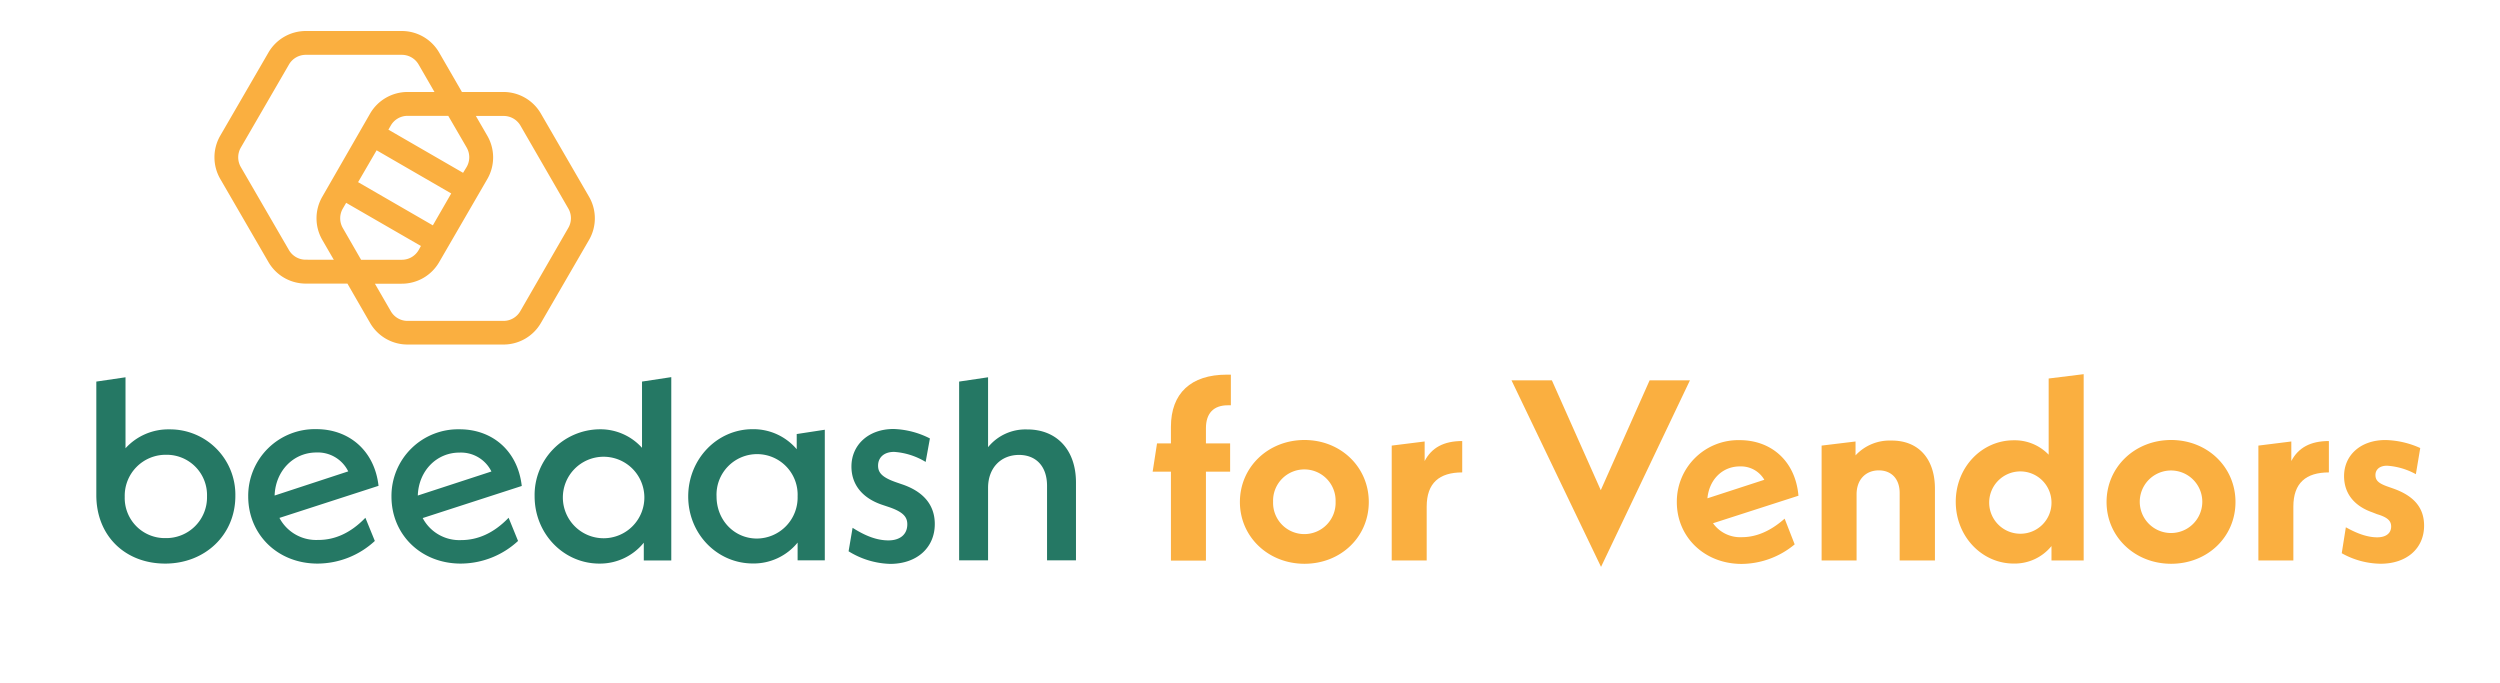 <svg id="Layer_1" data-name="Layer 1" xmlns="http://www.w3.org/2000/svg" viewBox="0 0 674.83 184.47"><defs><style>.cls-1{fill:#257864;}.cls-2{fill:#faaf40;}</style></defs><path class="cls-1" d="M63.53,133.89c0,10.51-8.2,18.24-18.94,18.24S26,144.71,26,133.65V103l7.88-1.16V121a15.6,15.6,0,0,1,11.83-5.1A17.64,17.64,0,0,1,63.53,133.89Zm-7.65.07a10.88,10.88,0,0,0-11-11.2,11.06,11.06,0,0,0-11.21,11.36,10.82,10.82,0,0,0,11,11.13A11,11,0,0,0,55.88,134Z"/><path class="cls-1" d="M98.63,139.76l2.55,6.26a22.88,22.88,0,0,1-15.46,6.11C74.9,152.13,67,144.24,67,134a18,18,0,0,1,18.4-18.16c8.74,0,15.69,5.72,16.78,15.3l-26.75,8.66a11.2,11.2,0,0,0,10.36,5.95C90.28,145.79,94.61,143.94,98.63,139.76Zm-24.5-6L94,127.24a9.14,9.14,0,0,0-8.58-5.1C79.15,122.14,74.36,127.16,74.13,133.73Z"/><path class="cls-1" d="M137.29,139.76l2.55,6.26a22.88,22.88,0,0,1-15.46,6.11c-10.82,0-18.71-7.89-18.71-18.09a18,18,0,0,1,18.4-18.16c8.73,0,15.69,5.72,16.77,15.3l-26.74,8.66a11.19,11.19,0,0,0,10.35,5.95C128.94,145.79,133.27,143.94,137.29,139.76Zm-24.51-6,19.87-6.49a9.15,9.15,0,0,0-8.58-5.1C117.81,122.14,113,127.16,112.78,133.73Z"/><path class="cls-1" d="M181.2,101.8v49.48h-7.42v-4.79a15.22,15.22,0,0,1-12,5.64c-9.59,0-17.47-8-17.47-18.17a17.73,17.73,0,0,1,17.47-18.08,15.12,15.12,0,0,1,11.52,5V103ZM173.93,134a11,11,0,1,0-11,11.29A11,11,0,0,0,173.93,134Z"/><path class="cls-1" d="M222.64,116v35.25H215.3v-4.79a15.29,15.29,0,0,1-12.07,5.64c-9.66,0-17.46-8-17.46-18.09s7.8-18.16,17.39-18.16a15.34,15.34,0,0,1,11.9,5.41v-4.1ZM215.3,134a10.95,10.95,0,1,0-21.88,0c0,6.42,4.79,11.37,10.9,11.37A11.07,11.07,0,0,0,215.3,134Z"/><path class="cls-1" d="M229.06,148.81l1.08-6.34c3.4,2.16,6.5,3.4,9.67,3.4s5.1-1.63,5.1-4.33c0-2-1.08-3.4-5.33-4.79l-1.4-.47c-5.33-1.77-8.35-5.41-8.35-10.35,0-5.8,4.56-10.13,11.37-10.13a23.09,23.09,0,0,1,9.81,2.55l-1.15,6.34a18.81,18.81,0,0,0-8.51-2.71c-2.86,0-4.33,1.63-4.33,3.71,0,1.78.93,3.09,4.64,4.41l1.55.54c5.95,1.93,9.12,5.57,9.12,10.82,0,6.34-4.79,10.75-12.06,10.75A22.41,22.41,0,0,1,229.06,148.81Z"/><path class="cls-1" d="M290.44,130.25v21h-7.81v-20.1c0-5.41-3.09-8.35-7.57-8.35-4.87,0-8.35,3.48-8.35,8.89v19.56H258.9V103l7.81-1.16v18.87a13,13,0,0,1,10.51-4.79C285.11,115.88,290.44,121.29,290.44,130.25Z"/><path class="cls-2" d="M159,53.1,146,30.66a11.67,11.67,0,0,0-10.1-5.83H124.69L118.55,14.2a11.65,11.65,0,0,0-10.1-5.83H82.55a11.66,11.66,0,0,0-10.1,5.83l-13,22.43a11.67,11.67,0,0,0,0,11.66l13,22.43a11.65,11.65,0,0,0,10.1,5.83H93.78l6.13,10.64A11.67,11.67,0,0,0,110,93h25.91A11.65,11.65,0,0,0,146,87.19l13-22.43A11.63,11.63,0,0,0,159,53.1Zm-76.41,17A5.23,5.23,0,0,1,78,67.51l-13-22.43a5.25,5.25,0,0,1,0-5.23L78,17.42a5.24,5.24,0,0,1,4.53-2.62h25.9A5.22,5.22,0,0,1,113,17.42l4.28,7.41H110a11.7,11.7,0,0,0-10.1,5.83L87,53.1a11.67,11.67,0,0,0,0,11.66l3.1,5.36Zm43.38-30.27a5.25,5.25,0,0,1,0,5.23L125,46.65,104.84,35l.65-1.12A5.2,5.2,0,0,1,110,31.27h11ZM92.53,61.54a5.25,5.25,0,0,1,0-5.23l.91-1.56L113.62,66.4,113,67.51a5.22,5.22,0,0,1-4.53,2.61h-11Zm24.31-.71L96.66,49.17l5-8.6L121.8,52.22Zm36.55.71L140.44,84a5.22,5.22,0,0,1-4.53,2.62H110A5.21,5.21,0,0,1,105.49,84l-4.29-7.42h7.25a11.65,11.65,0,0,0,10.1-5.83l13-22.43a11.67,11.67,0,0,0,0-11.66l-3.1-5.36h7.51a5.22,5.22,0,0,1,4.53,2.61l12.95,22.43A5.2,5.2,0,0,1,153.39,61.54Z"/><path class="cls-2" d="M325.52,115.58v4.1h6.53v7.64h-6.53v24h-9.45v-24h-4.93l1.18-7.64h3.75v-4.45c0-9.1,5.42-14.1,15.07-14.1h1.11v8.27h-.83C327.6,109.4,325.52,111.55,325.52,115.58Z"/><path class="cls-2" d="M334.69,135.51c0-9.44,7.64-16.74,17.43-16.74s17.36,7.3,17.36,16.74-7.57,16.67-17.36,16.67S334.69,144.89,334.69,135.51Zm25.83-.07a8.44,8.44,0,1,0-16.87,0,8.44,8.44,0,1,0,16.87,0Z"/><path class="cls-2" d="M394.7,119.05v8.47c-6.18,0-9.59,2.85-9.59,9.24v14.52h-9.44v-31l8.89-1.11v5.28C386.43,120.86,389.7,119.05,394.7,119.05Z"/><path class="cls-2" d="M456.17,102.66l-24,50.36L408,102.66h10.9l13.2,29.66,13.19-29.66Z"/><path class="cls-2" d="M481.73,140l2.71,6.94a22.61,22.61,0,0,1-14.31,5.28c-10.07,0-17.5-7.29-17.5-16.67a16.6,16.6,0,0,1,17-16.74c8.26,0,15,5.42,15.83,15l-23.06,7.43A9,9,0,0,0,470.2,145C473.81,145,477.7,143.57,481.73,140Zm-20.84-5.49,15.36-5a7.28,7.28,0,0,0-6.53-3.61C464.92,125.86,461.38,129.47,460.89,134.47Z"/><path class="cls-2" d="M522.3,131.9v19.38h-9.52v-18.2c0-3.89-2.29-6.11-5.63-6.11-3.54,0-6,2.5-6,6.46v17.85h-9.44v-31l9.16-1.11v3.75a12.52,12.52,0,0,1,9.59-4C517.92,118.84,522.3,123.91,522.3,131.9Z"/><path class="cls-2" d="M562.45,101v50.29h-8.69v-3.89a12.79,12.79,0,0,1-10.21,4.72c-8.54,0-15.63-7.29-15.63-16.67s7.09-16.6,15.63-16.6a12.67,12.67,0,0,1,9.45,3.89V102.17Zm-8.69,34.45a8.41,8.41,0,1,0-8.4,8.62A8.37,8.37,0,0,0,553.76,135.44Z"/><path class="cls-2" d="M568.63,135.51c0-9.44,7.64-16.74,17.43-16.74s17.37,7.3,17.37,16.74-7.57,16.67-17.37,16.67S568.63,144.89,568.63,135.51Zm25.84-.07a8.44,8.44,0,1,0-16.88,0,8.44,8.44,0,1,0,16.88,0Z"/><path class="cls-2" d="M628.64,119.05v8.47c-6.18,0-9.59,2.85-9.59,9.24v14.52h-9.44v-31l8.89-1.11v5.28C620.38,120.86,623.64,119.05,628.64,119.05Z"/><path class="cls-2" d="M632.11,149.33l1.11-7c3,1.67,5.77,2.71,8.48,2.71,2.36,0,3.75-1.11,3.75-2.92,0-1.39-.77-2.43-3.82-3.33l-1.25-.49c-4.79-1.67-7.64-5-7.64-9.79,0-5.56,4.37-9.73,11.18-9.73a24,24,0,0,1,9.38,2.16L652.12,128a18.55,18.55,0,0,0-7.78-2.29c-2.09,0-3.13,1.11-3.13,2.5s.7,2.22,3.27,3.12l1.39.49c5.62,1.95,8.47,5.14,8.47,10.07,0,6.11-4.65,10.28-11.74,10.28A21.94,21.94,0,0,1,632.11,149.33Z"/></svg>